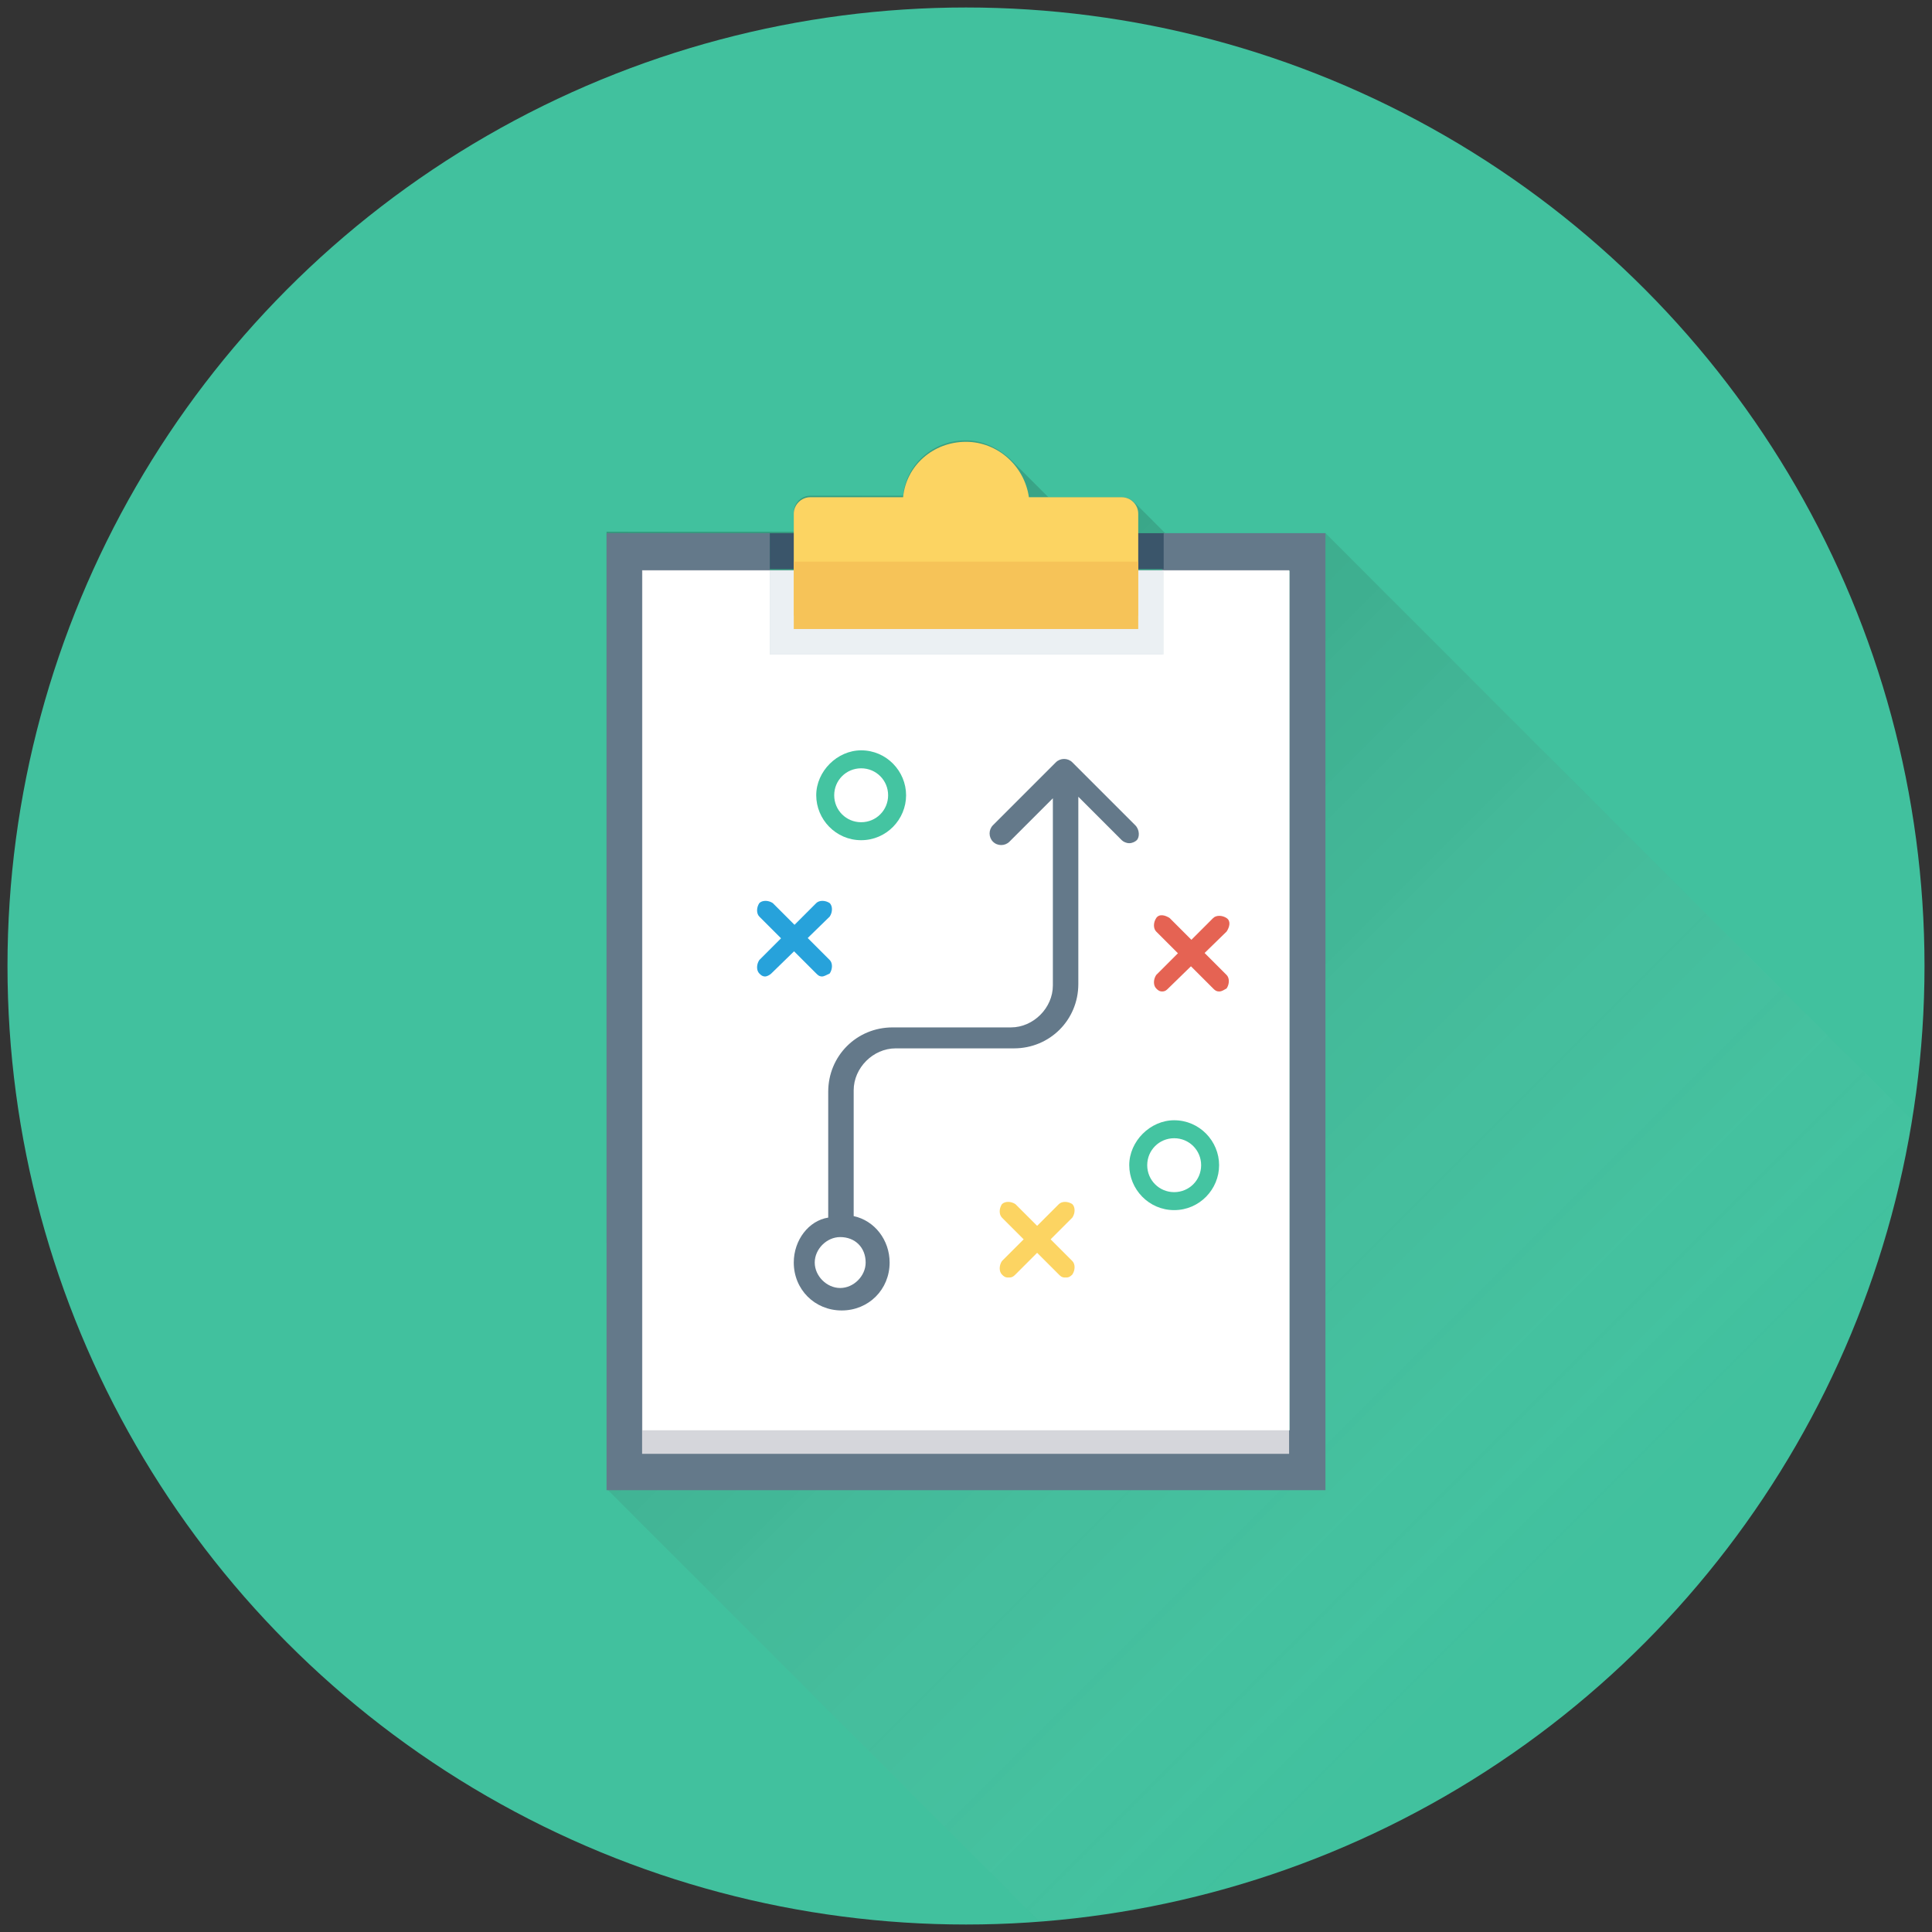 <svg xmlns="http://www.w3.org/2000/svg" xmlns:xlink="http://www.w3.org/1999/xlink" id="Layer_1" height="512" viewBox="0 0 129 129" width="512"><rect x="0" y="0" width="129" height="129" fill="#333333" stroke="none"/><linearGradient id="SVGID_1_" gradientUnits="userSpaceOnUse" x1="108.209" x2="36.525" y1="111.281" y2="39.598"><stop offset=".061" stop-color="#fff" stop-opacity="0"></stop><stop offset=".162" stop-color="#cdcdcd" stop-opacity=".108"></stop><stop offset=".284" stop-color="#979797" stop-opacity=".237"></stop><stop offset=".407" stop-color="#696969" stop-opacity=".369"></stop><stop offset=".53" stop-color="#434343" stop-opacity=".499"></stop><stop offset=".651" stop-color="#262626" stop-opacity=".628"></stop><stop offset=".771" stop-color="#111" stop-opacity=".756"></stop><stop offset=".888" stop-color="#040404" stop-opacity=".881"></stop><stop offset="1"></stop></linearGradient><g><circle cx="64.5" cy="64.5" fill="#41c19e" r="64"></circle><path d="m127.7 74.8-39.2-39.2h-10.7l-2-2c-.2-.2-.5-.4-.8-.4h-5l-2.6-2.6c-.8-.7-1.8-1.2-2.9-1.2-2.2 0-4 1.6-4.2 3.7h-6.2c-.6 0-1.1.5-1.1 1.1v1.3h-1.6-10.9v63.9l28.8 28.8c29.7-2.1 53.7-24.5 58.4-53.4z" fill="url(#SVGID_1_)" opacity=".2"></path><g><path d="m77.6 35.6v2.5h8.5v57.4h-43.2v-57.4h8.5v-2.5h-10.9v63.9h48v-63.9z" fill="#64798a"></path><path d="m35 46h59v43.2h-59z" fill="#d5d6db" transform="matrix(0 1 -1 0 132.073 3.073)"></path><path d="m51.4 43.7v-5.6h-8.5v57.4h43.2v-57.4h-8.5v5.6z" fill="#fff"></path><path d="m51.4 35.6h26.3v2.4h-26.3z" fill="#3a556a"></path><path d="m51.4 38.1h26.3v5.6h-26.3z" fill="#ebf0f3"></path><g><path d="m74.9 33.2h-6.2c-.3-2.1-2.1-3.7-4.2-3.7-2.2 0-4 1.6-4.2 3.7h-6.2c-.6 0-1.1.5-1.1 1.1v6.8h23v-6.8c0-.6-.5-1.1-1.1-1.1z" fill="#fcd462"></path><path d="m53 37.5h23v4.5h-23z" fill="#f6c358"></path></g><g><path d="m75.8 55.1-4.2-4.2c-.3-.3-.8-.3-1.1 0l-4.2 4.2c-.3.3-.3.8 0 1.1s.8.3 1.1 0l2.9-2.9v12.5c0 1.5-1.3 2.8-2.8 2.8h-7.9c-2.4 0-4.3 1.9-4.3 4.3v8.4c-1.3.2-2.3 1.5-2.3 3 0 1.8 1.4 3.2 3.2 3.2s3.2-1.4 3.2-3.2c0-1.5-1-2.8-2.4-3.1v-8.4c0-1.5 1.3-2.8 2.8-2.8h7.9c2.4 0 4.3-1.9 4.3-4.3v-12.5l2.9 2.9c.1.1.3.2.5.2s.4-.1.5-.2c.2-.2.2-.7-.1-1zm-18 29.2c0 .9-.8 1.7-1.7 1.7s-1.7-.8-1.7-1.7.8-1.7 1.7-1.7c1 0 1.7.7 1.7 1.7z" fill="#64798a"></path></g><g><path d="m78.4 80.8c-1.7 0-3-1.4-3-3s1.4-3 3-3c1.7 0 3 1.4 3 3s-1.3 3-3 3zm0-4.8c-1 0-1.8.8-1.8 1.8s.8 1.8 1.8 1.8 1.8-.8 1.8-1.8-.8-1.8-1.8-1.8z" fill="#44c4a1"></path></g><g><path d="m57.5 56.1c-1.7 0-3-1.4-3-3s1.4-3 3-3c1.7 0 3 1.4 3 3s-1.3 3-3 3zm0-4.8c-1 0-1.8.8-1.8 1.8s.8 1.8 1.8 1.8 1.8-.8 1.8-1.8-.8-1.8-1.8-1.8z" fill="#44c4a1"></path></g><g><g><path d="m71.1 85.3c-.2 0-.3-.1-.4-.2l-3.8-3.8c-.2-.2-.2-.6 0-.9.2-.2.6-.2.9 0l3.8 3.8c.2.2.2.6 0 .9-.2.2-.3.2-.5.2z" fill="#fcd462"></path></g><g><path d="m67.3 85.3c-.2 0-.3-.1-.4-.2-.2-.2-.2-.6 0-.9l3.8-3.8c.2-.2.6-.2.9 0 .2.2.2.6 0 .9l-3.8 3.8c-.2.2-.3.2-.5.2z" fill="#fcd462"></path></g></g><g><g><path d="m81.4 66.2c-.2 0-.3-.1-.4-.2l-3.8-3.8c-.2-.2-.2-.6 0-.9s.6-.2.9 0l3.8 3.8c.2.2.2.6 0 .9-.2.1-.3.2-.5.2z" fill="#e56353"></path></g><g><path d="m77.6 66.2c-.2 0-.3-.1-.4-.2-.2-.2-.2-.6 0-.9l3.8-3.8c.2-.2.6-.2.9 0s.2.6 0 .9l-3.9 3.8c-.1.1-.2.2-.4.2z" fill="#e56353"></path></g></g><g><g><path d="m54.9 65.2c-.2 0-.3-.1-.4-.2l-3.8-3.8c-.2-.2-.2-.6 0-.9.2-.2.6-.2.9 0l3.8 3.8c.2.2.2.6 0 .9-.2.1-.4.2-.5.2z" fill="#27a2db"></path></g><g><path d="m51.1 65.2c-.2 0-.3-.1-.4-.2-.2-.2-.2-.6 0-.9l3.8-3.8c.2-.2.6-.2.9 0 .2.2.2.6 0 .9l-3.9 3.8c-.1.1-.3.2-.4.2z" fill="#27a2db"></path></g></g></g></g></svg>